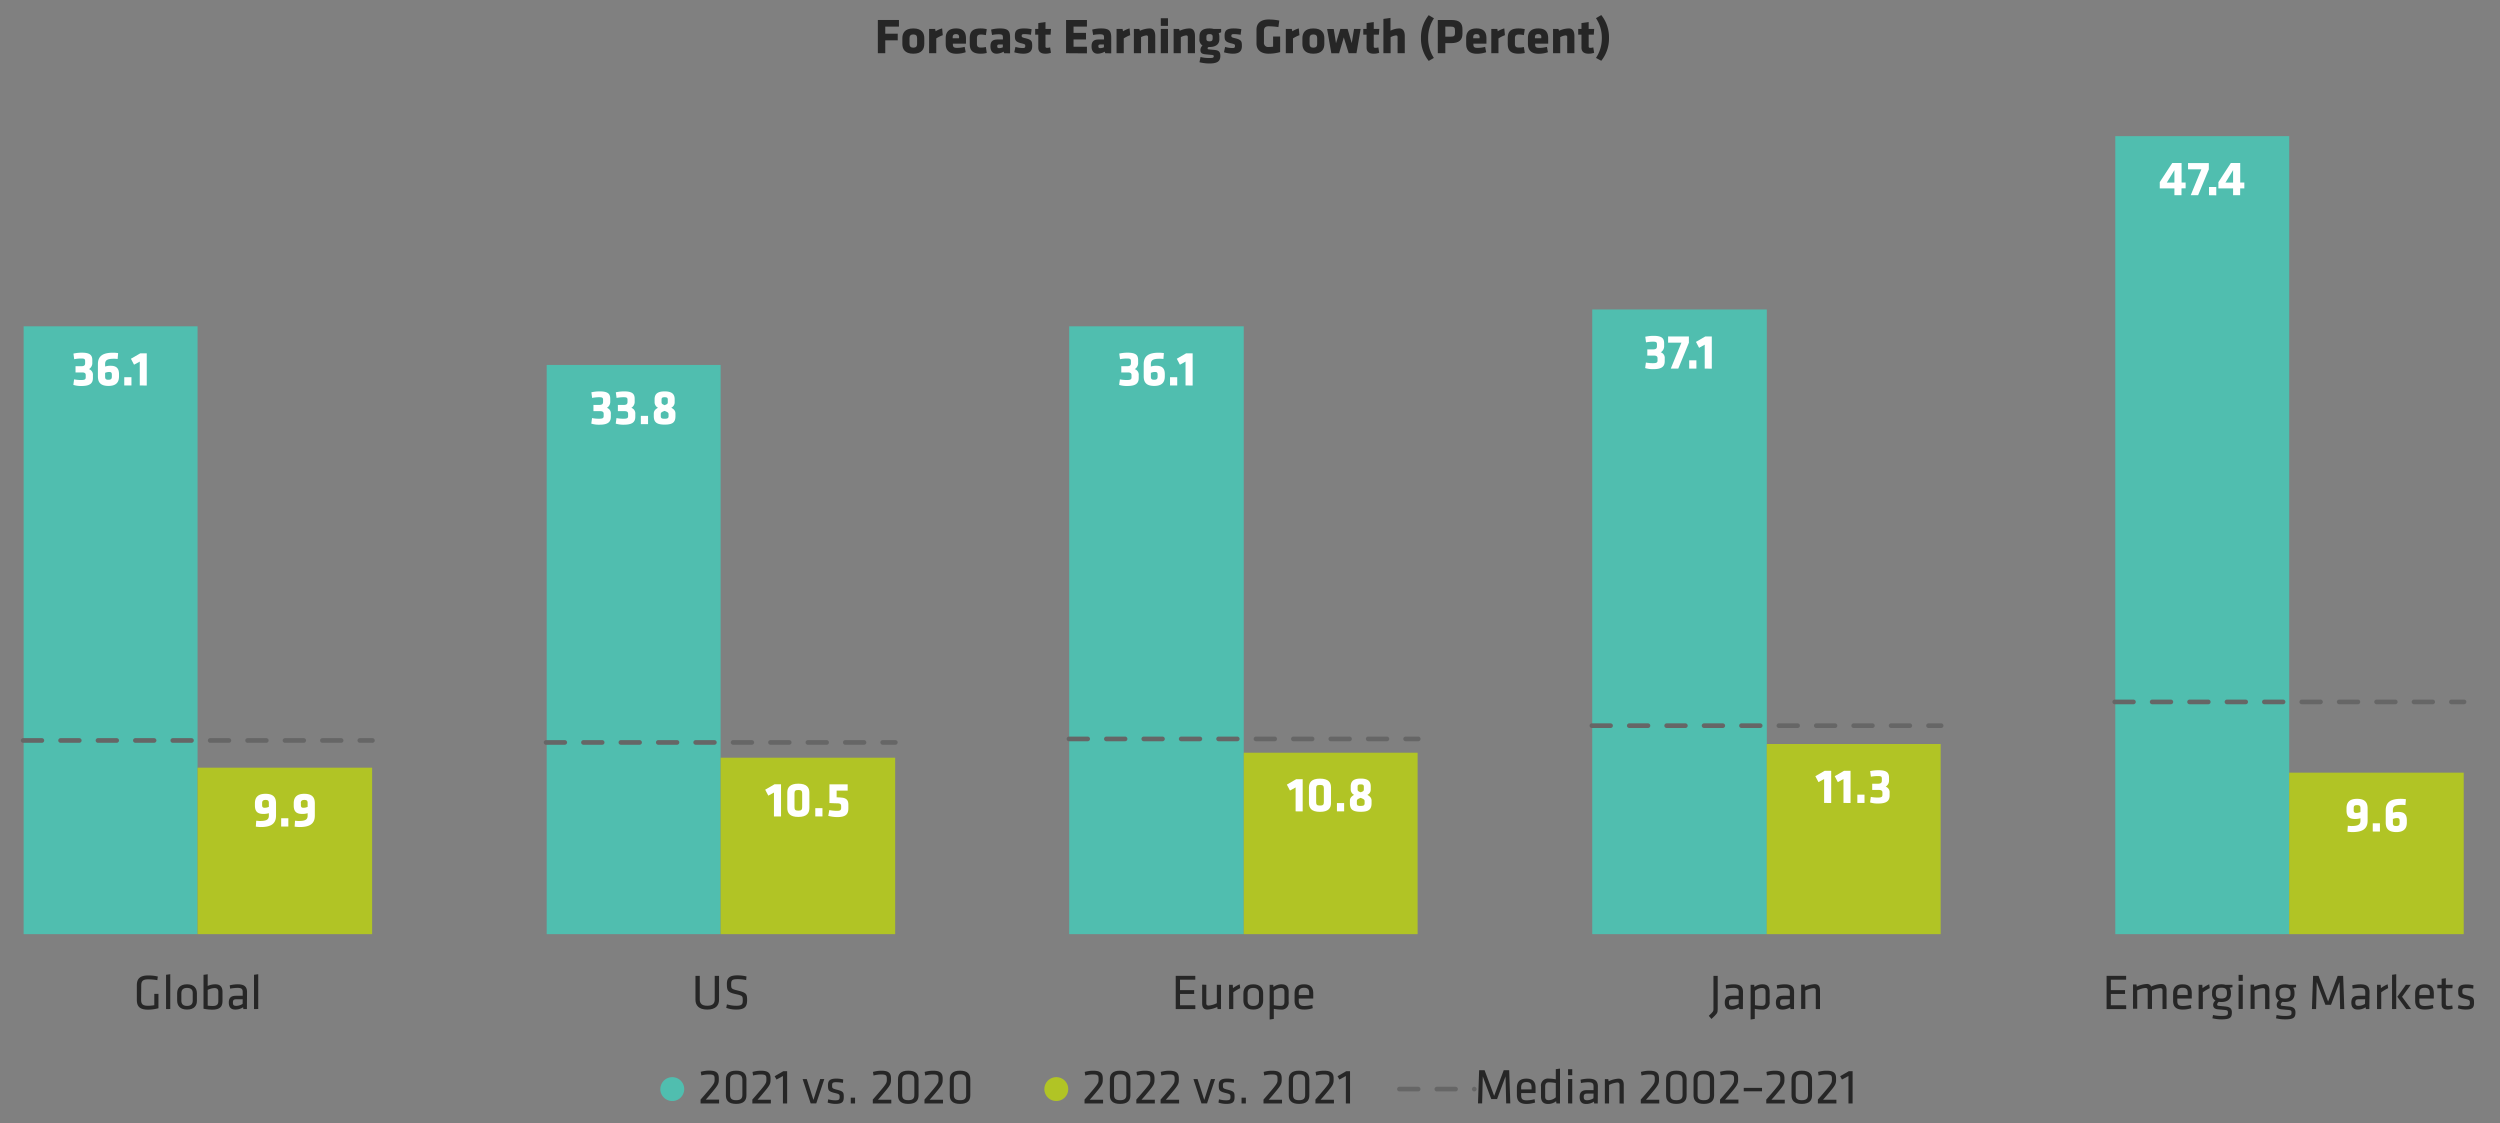 <svg xmlns="http://www.w3.org/2000/svg" viewBox="0 0 802.02 360.41"><rect x="0" y="0" width="802.02" height="360.41" fill="#808080" stroke="none"/><defs><style>.cls-1,.cls-4{fill:#50beaf;}.cls-2,.cls-5{fill:#b1c425;}.cls-3,.cls-7{fill:#fff;}.cls-3{stroke:#666;stroke-linecap:round;stroke-linejoin:round;stroke-width:1.5px;stroke-dasharray:6 6 6 6 6 6;}.cls-4,.cls-5{fill-rule:evenodd;}.cls-6{fill:#262626;}</style></defs><title>Artboard 10</title><g id="AEM_DSKTP" data-name="AEM DSKTP"><path class="cls-1" d="M7.58,104.68h55.8v195H7.58v-195Zm167.8,12.4h55.8v182.6h-55.8V117.08ZM343,104.68h56v195H343v-195Zm167.8-5.4h56v200.4h-56V99.28Zm167.8-55.6h55.8v256h-55.8v-256Z"/><path class="cls-2" d="M63.38,246.28h56v53.4h-56v-53.4Zm167.8-3.2h56v56.6h-56v-56.6Zm167.8-1.6h55.8v58.2H399v-58.2Zm167.8-2.8h55.8v61h-55.8v-61Zm167.6,9.2h56v51.8h-56v-51.8Z"/><line class="cls-3" x1="342.93" y1="237.05" x2="454.98" y2="237.05"/><line class="cls-3" x1="448.95" y1="349.39" x2="472.95" y2="349.39"/><line class="cls-3" x1="7.43" y1="237.55" x2="119.48" y2="237.55"/><line class="cls-3" x1="175.18" y1="238.18" x2="287.23" y2="238.18"/><line class="cls-3" x1="510.68" y1="232.8" x2="622.73" y2="232.8"/><line class="cls-3" x1="678.43" y1="225.18" x2="790.48" y2="225.18"/><path class="cls-4" d="M219.5,349.39a3.83,3.83,0,1,1-3.82-3.83A3.82,3.82,0,0,1,219.5,349.39Z"/><path class="cls-5" d="M342.7,349.39a3.83,3.83,0,1,1-3.82-3.83A3.82,3.82,0,0,1,342.7,349.39Z"/><g id="Outlined_Texts" data-name="Outlined Texts"><path class="cls-6" d="M281.62,17.07V6.41h6.77V8.54H284v2.27h4v2.13h-4v4.13Z"/><path class="cls-6" d="M289.48,14.08V12.27c0-1.6.75-3.15,3.52-3.15s3.52,1.55,3.52,3.15v1.81c0,1.6-.75,3.15-3.52,3.15S289.48,15.68,289.48,14.08Zm4.73.06V12.2c0-.73-.38-1.15-1.21-1.15s-1.22.42-1.22,1.15v1.94c0,.74.39,1.15,1.22,1.15S294.21,14.88,294.21,14.14Z"/><path class="cls-6" d="M300.36,12.32v4.75h-2.3V9.28H300l.16.75a7.28,7.28,0,0,1,2.09-.91l.2,2.17A10.8,10.8,0,0,0,300.36,12.32Z"/><path class="cls-6" d="M305.69,14v.23c0,.89.36,1.13,1.41,1.13a9.48,9.48,0,0,0,2.37-.33l.34,1.72a9.19,9.19,0,0,1-2.93.5c-2.53,0-3.49-1.25-3.49-3.17V12.24c0-1.68.75-3.12,3.35-3.12s3.15,1.53,3.15,3.23V14Zm2-2.06c0-.55-.16-1-1-1s-1.06.45-1.06,1v.33h2Z"/><path class="cls-6" d="M313.41,14.09c0,.8.34,1.17,1.26,1.17a6.49,6.49,0,0,0,1.6-.19l.29,1.92a8,8,0,0,1-1.89.24c-2.53,0-3.57-.94-3.57-3.17V12.28c0-2.22,1-3.16,3.57-3.16a8,8,0,0,1,1.89.24l-.29,1.92a7.53,7.53,0,0,0-1.6-.2c-.92,0-1.26.37-1.26,1.17Z"/><path class="cls-6" d="M322.13,17.07l-.17-.5a4.7,4.7,0,0,1-2.22.66c-1.44,0-2-1-2-2.37,0-1.57.72-2.19,2.32-2.19h1.68v-.59c0-.8-.15-1.08-1.38-1.08a10.47,10.47,0,0,0-2.11.23l-.3-1.73a11.08,11.08,0,0,1,2.8-.38c2.7,0,3.29.81,3.29,3v5Zm-.42-2.8H320.6c-.49,0-.68.13-.68.56s.17.61.62.61a2.62,2.62,0,0,0,1.17-.27Z"/><path class="cls-6" d="M328.22,17.23a10.67,10.67,0,0,1-2.83-.46l.37-1.72a8.17,8.17,0,0,0,2.35.36c.69,0,.8-.2.8-.66s0-.56-1.26-.86c-1.89-.47-2.07-1-2.07-2.44,0-1.65.64-2.33,3-2.33a12,12,0,0,1,2.37.25l-.21,1.79a14,14,0,0,0-2.14-.22c-.68,0-.84.18-.84.53s.07.54,1,.75c2.22.5,2.38,1,2.38,2.53S330.45,17.23,328.22,17.23Z"/><path class="cls-6" d="M335.44,17.23c-1.48,0-2.35-.56-2.35-2v-4.1h-1V9.28h1V7.4l2.31-.32v2.2h1.77l-.12,1.85H335.4v3.78c0,.32.19.43.48.43a3.27,3.27,0,0,0,1-.14l.27,1.74A5.33,5.33,0,0,1,335.44,17.23Z"/><path class="cls-6" d="M342,17.07V6.41h6.7V8.54h-4.3v2h4v2.13h-4v2.32h4.3v2.13Z"/><path class="cls-6" d="M354.57,17.07l-.16-.5a4.77,4.77,0,0,1-2.23.66c-1.44,0-2-1-2-2.37,0-1.57.72-2.19,2.32-2.19h1.68v-.59c0-.8-.14-1.08-1.37-1.08a10.57,10.57,0,0,0-2.12.23l-.3-1.73a11.14,11.14,0,0,1,2.8-.38c2.71,0,3.3.81,3.3,3v5Zm-.42-2.8h-1.1c-.5,0-.69.13-.69.56s.18.61.62.61a2.62,2.62,0,0,0,1.17-.27Z"/><path class="cls-6" d="M360.51,12.32v4.75H358.2V9.28h1.92l.16.75a7.22,7.22,0,0,1,2.1-.91l.19,2.17A10.42,10.42,0,0,0,360.51,12.32Z"/><path class="cls-6" d="M368.3,17.07V11.92a.49.49,0,0,0-.56-.56,4.61,4.61,0,0,0-1.68.56v5.15h-2.3V9.28h1.71l.24.59a7.77,7.77,0,0,1,3.1-.75c1.33,0,1.8,1,1.8,2.49v5.46Z"/><path class="cls-6" d="M372.39,8.3V5.85h2.31V8.3Zm0,8.77V9.28h2.31v7.79Z"/><path class="cls-6" d="M381.06,17.07V11.92a.49.49,0,0,0-.56-.56,4.49,4.49,0,0,0-1.68.56v5.15h-2.31V9.28h1.72l.24.59a7.73,7.73,0,0,1,3.1-.75c1.33,0,1.79,1,1.79,2.49v5.46Z"/><path class="cls-6" d="M384.8,11.66c0-1.57.9-2.54,3.19-2.54a5.27,5.27,0,0,1,1.33.16h2.43v1.08l-.78.29a3.08,3.08,0,0,1,.21,1v.95c0,1.48-1,2.48-3.19,2.48h-.24c-.16.09-.34.2-.34.43a.32.32,0,0,0,.26.32l1.94.19c1.31.11,1.89.56,1.89,1.91,0,1.87-1.17,2.44-3.59,2.44a13.38,13.38,0,0,1-3.11-.4l.34-1.68a11.15,11.15,0,0,0,2.56.32c1.2,0,1.68,0,1.68-.56,0-.3-.14-.38-.61-.43l-2-.19c-1.06-.11-1.66-.34-1.66-1.41a1.89,1.89,0,0,1,.67-1.42,2.15,2.15,0,0,1-1-2Zm4.23.83v-.73c0-.52-.27-.82-1-.82s-1,.3-1,.82v.73c0,.53.29.77,1,.77S389,13,389,12.49Z"/><path class="cls-6" d="M395.5,17.23a10.68,10.68,0,0,1-2.84-.46l.37-1.72a8.19,8.19,0,0,0,2.36.36c.68,0,.8-.2.8-.66s0-.56-1.27-.86c-1.89-.47-2.06-1-2.06-2.44,0-1.65.64-2.33,3-2.33a11.88,11.88,0,0,1,2.37.25L398,11.16a13.76,13.76,0,0,0-2.14-.22c-.67,0-.83.18-.83.53s.06.54,1,.75c2.22.5,2.38,1,2.38,2.53S397.72,17.23,395.5,17.23Z"/><path class="cls-6" d="M407,17.23c-2.6,0-3.91-1.33-3.91-3.26V9.52c0-2,1.31-3.27,3.91-3.27a18.52,18.52,0,0,1,3.41.34l-.29,2.09A25.74,25.74,0,0,0,407,8.43c-1.2,0-1.51.62-1.51,1.45v3.67A1.33,1.33,0,0,0,407,15.07a9.61,9.61,0,0,0,1.42-.1V11.71h2.26v5A13.4,13.4,0,0,1,407,17.23Z"/><path class="cls-6" d="M414.8,12.32v4.75h-2.3V9.28h1.92l.16.75a7.28,7.28,0,0,1,2.09-.91l.2,2.17A10.8,10.8,0,0,0,414.8,12.32Z"/><path class="cls-6" d="M417.82,14.08V12.27c0-1.6.75-3.15,3.52-3.15s3.52,1.55,3.52,3.15v1.81c0,1.6-.75,3.15-3.52,3.15S417.82,15.68,417.82,14.08Zm4.74.06V12.2c0-.73-.39-1.15-1.22-1.15s-1.21.42-1.21,1.15v1.94c0,.74.38,1.15,1.21,1.15S422.56,14.88,422.56,14.14Z"/><path class="cls-6" d="M431.1,12l-1.51,5.09H427.1l-1.35-7.79h2.12l.73,4.56L430,9.28h2.31l1.34,4.56.74-4.56h2.11l-1.34,7.79h-2.5Z"/><path class="cls-6" d="M440.76,17.23c-1.49,0-2.35-.56-2.35-2v-4.1h-1.06V9.28h1.06V7.4l2.3-.32v2.2h1.78l-.13,1.85h-1.65v3.78c0,.32.19.43.48.43a3.18,3.18,0,0,0,1-.14l.27,1.74A5.27,5.27,0,0,1,440.76,17.23Z"/><path class="cls-6" d="M448.36,17.07V11.92a.49.49,0,0,0-.56-.56,4.92,4.92,0,0,0-1.68.57v5.14h-2.31v-11l2.27-.32V9.84a6.76,6.76,0,0,1,2.79-.72c1.33,0,1.79,1,1.79,2.49v5.46Z"/><path class="cls-6" d="M458.34,19.54a11.38,11.38,0,0,1-2.48-7.34,11.35,11.35,0,0,1,2.48-7.33l1.69,1a11.35,11.35,0,0,0-1.87,6.37A11.36,11.36,0,0,0,460,18.58Z"/><path class="cls-6" d="M465.49,13.84h-1.82v3.23h-2.41V6.41h4.36c2.59,0,3.55,1,3.55,3v1.39C469.17,12.83,468.08,13.84,465.49,13.84Zm1.28-4.18c0-.77-.27-1.12-1.28-1.12h-1.82v3.22h1.82c1.06,0,1.28-.4,1.28-1.17Z"/><path class="cls-6" d="M472.67,14v.23c0,.89.35,1.13,1.4,1.13a9.41,9.41,0,0,0,2.37-.33l.34,1.72a9.14,9.14,0,0,1-2.93.5c-2.53,0-3.49-1.25-3.49-3.17V12.24c0-1.68.75-3.12,3.35-3.12s3.15,1.53,3.15,3.23V14Zm2-2.06c0-.55-.16-1-1-1s-1.05.45-1.05,1v.33h2Z"/><path class="cls-6" d="M480.72,12.32v4.75h-2.3V9.28h1.92l.16.75a7.28,7.28,0,0,1,2.09-.91l.2,2.17A10.8,10.8,0,0,0,480.72,12.32Z"/><path class="cls-6" d="M486,14.09c0,.8.34,1.17,1.27,1.17a6.55,6.55,0,0,0,1.6-.19l.29,1.92a8.16,8.16,0,0,1-1.89.24c-2.53,0-3.57-.94-3.57-3.17V12.28c0-2.22,1-3.16,3.57-3.16a8.16,8.16,0,0,1,1.89.24l-.29,1.92a7.53,7.53,0,0,0-1.6-.2c-.93,0-1.27.37-1.27,1.17Z"/><path class="cls-6" d="M492.48,14v.23c0,.89.35,1.13,1.41,1.13a9.48,9.48,0,0,0,2.37-.33l.33,1.72a9.14,9.14,0,0,1-2.93.5c-2.53,0-3.49-1.25-3.49-3.17V12.24c0-1.68.76-3.12,3.35-3.12s3.15,1.53,3.15,3.23V14Zm2-2.06c0-.55-.16-1-1-1s-1.06.45-1.06,1v.33h2Z"/><path class="cls-6" d="M502.77,17.07V11.92a.49.49,0,0,0-.56-.56,4.61,4.61,0,0,0-1.68.56v5.15h-2.3V9.28h1.71l.24.59a7.78,7.78,0,0,1,3.11-.75c1.32,0,1.79,1,1.79,2.49v5.46Z"/><path class="cls-6" d="M509.7,17.23c-1.48,0-2.35-.56-2.35-2v-4.1H506.3V9.28h1.05V7.4l2.31-.32v2.2h1.77l-.13,1.85h-1.64v3.78c0,.32.19.43.48.43a3.27,3.27,0,0,0,1-.14l.27,1.74A5.33,5.33,0,0,1,509.7,17.23Z"/><path class="cls-6" d="M512,18.58a11.29,11.29,0,0,0,1.88-6.38A11.28,11.28,0,0,0,512,5.83l1.7-1a11.41,11.41,0,0,1,2.48,7.33,11.44,11.44,0,0,1-2.48,7.34Z"/><path class="cls-7" d="M26,117.49c1,0,1.31-.29,1.31-1v-.66c0-.67-.29-.82-1.3-.82a11.86,11.86,0,0,0-2.21.23l-.24-1.81a12.53,12.53,0,0,1,2.66-.29c2.67,0,3.39.8,3.39,2.4v.75a2.29,2.29,0,0,1-1.07,2.13,1.89,1.89,0,0,1,1.27,2v.82c0,1.57-.74,2.59-3.65,2.59a8.21,8.21,0,0,1-2.63-.35l.24-1.78a11.08,11.08,0,0,0,2.31.21c1.12,0,1.42-.22,1.42-.85v-.74c0-.59-.37-.84-1.17-.84H24.23v-2Z"/><path class="cls-7" d="M31.41,120.72v-3.91c0-2.89,2-3.66,4.92-3.66a11.07,11.07,0,0,1,1.57.13l-.16,1.89a9.32,9.32,0,0,0-1.09-.08c-2.15,0-2.93.38-2.93,1.71v.78a5.9,5.9,0,0,1,1.76-.24c1.79,0,2.7.77,2.7,2.69v.69c0,1.6-.62,3.09-3.39,3.09S31.41,122.4,31.41,120.72Zm4.47.11v-.7c0-.66-.37-.8-.78-.8a3.23,3.23,0,0,0-1.38.29v1.21c0,.74.24,1,1.07,1S35.88,121.52,35.88,120.83Z"/><path class="cls-7" d="M39.86,123.65V121h2.31v2.66Z"/><path class="cls-7" d="M44.84,123.65V116L43,117l-1-1.91,3-1.74h2.08v10.34Z"/><path class="cls-7" d="M192.16,129.91c1,0,1.31-.29,1.31-1v-.66c0-.67-.29-.82-1.3-.82a11.86,11.86,0,0,0-2.21.23l-.24-1.81a12.39,12.39,0,0,1,2.66-.29c2.67,0,3.39.8,3.39,2.4v.75a2.29,2.29,0,0,1-1.07,2.13,1.88,1.88,0,0,1,1.26,2v.82c0,1.57-.73,2.59-3.64,2.59a8.21,8.21,0,0,1-2.63-.35l.24-1.78a11,11,0,0,0,2.31.21c1.12,0,1.42-.22,1.42-.85v-.73c0-.6-.37-.85-1.17-.85h-2.11v-2Z"/><path class="cls-7" d="M200,129.91c1,0,1.31-.29,1.31-1v-.66c0-.67-.29-.82-1.3-.82a11.86,11.86,0,0,0-2.21.23l-.24-1.81a12.53,12.53,0,0,1,2.66-.29c2.67,0,3.39.8,3.39,2.4v.75a2.29,2.29,0,0,1-1.07,2.13,1.89,1.89,0,0,1,1.27,2v.82c0,1.57-.74,2.59-3.65,2.59a8.21,8.21,0,0,1-2.63-.35l.24-1.78a11.08,11.08,0,0,0,2.31.21c1.12,0,1.42-.22,1.42-.85v-.73c0-.6-.37-.85-1.17-.85h-2.11v-2Z"/><path class="cls-7" d="M205.59,136.07v-2.66h2.31v2.66Z"/><path class="cls-7" d="M211.1,130.81A2,2,0,0,1,210,129v-.89c0-1.62.83-2.55,3.22-2.55s3.22.93,3.22,2.55V129a1.92,1.92,0,0,1-1.09,1.8c1,.56,1.34,1.1,1.34,1.88v.82c0,2-.93,2.72-3.47,2.72s-3.48-.77-3.48-2.72v-.82C209.75,131.93,210.06,131.37,211.1,130.81Zm2.13,3.53c1,0,1.25-.25,1.25-.86V133c0-.53-.07-.72-1.28-1.18-1.22.46-1.22.65-1.22,1.18v.53C212,134.15,212.27,134.34,213.23,134.34Zm0-4.37c.94-.35,1-.51,1-1v-.77c0-.51-.18-.77-1-.77s-1,.26-1,.77V129C212.24,129.46,212.32,129.62,213.26,130Z"/><path class="cls-7" d="M361.5,117.49c1,0,1.31-.29,1.31-1v-.66c0-.67-.29-.82-1.3-.82a11.76,11.76,0,0,0-2.2.23l-.24-1.81a12.37,12.37,0,0,1,2.65-.29c2.68,0,3.4.8,3.4,2.4v.75a2.28,2.28,0,0,1-1.08,2.13,1.89,1.89,0,0,1,1.27,2v.82c0,1.57-.74,2.59-3.65,2.59a8.25,8.25,0,0,1-2.63-.35l.24-1.78a11.08,11.08,0,0,0,2.31.21c1.12,0,1.42-.22,1.42-.85v-.74c0-.59-.36-.84-1.16-.84h-2.12v-2Z"/><path class="cls-7" d="M366.91,120.72v-3.91c0-2.89,2-3.66,4.91-3.66a11,11,0,0,1,1.57.13l-.16,1.89a9.32,9.32,0,0,0-1.09-.08c-2.14,0-2.93.38-2.93,1.71v.78a5.94,5.94,0,0,1,1.76-.24c1.79,0,2.71.77,2.71,2.69v.69c0,1.6-.63,3.09-3.4,3.09S366.91,122.4,366.91,120.72Zm4.46.11v-.7c0-.66-.37-.8-.78-.8a3.23,3.23,0,0,0-1.38.29v1.21c0,.74.24,1,1.07,1S371.37,121.52,371.37,120.83Z"/><path class="cls-7" d="M375.35,123.65V121h2.31v2.66Z"/><path class="cls-7" d="M380.33,123.65V116l-1.81,1-1-1.91,3-1.74h2.09v10.34Z"/><path class="cls-7" d="M530.25,112.09c1,0,1.31-.29,1.31-1v-.66c0-.67-.29-.82-1.3-.82a11.76,11.76,0,0,0-2.2.23l-.24-1.81a12.37,12.37,0,0,1,2.65-.29c2.68,0,3.4.8,3.4,2.4v.75a2.28,2.28,0,0,1-1.08,2.13,1.89,1.89,0,0,1,1.27,2v.82c0,1.57-.74,2.59-3.65,2.59a8.25,8.25,0,0,1-2.63-.35l.24-1.78a11.08,11.08,0,0,0,2.31.21c1.12,0,1.42-.22,1.42-.85v-.73c0-.6-.37-.85-1.16-.85h-2.12v-2Z"/><path class="cls-7" d="M538.41,118.25H536l3.41-8.31h-4.27v-2h6.67v2Z"/><path class="cls-7" d="M541.91,118.25v-2.66h2.31v2.66Z"/><path class="cls-7" d="M546.89,118.25v-7.67l-1.81,1-1-1.9,3-1.75h2.08v10.34Z"/><path class="cls-7" d="M699.84,60.43v2.2h-2.27v-2.2h-4.7v-2l4-6.14h3v6.27h1.3v1.87Zm-2.27-5.85-2.45,4h2.45Z"/><path class="cls-7" d="M705.17,62.63H702.8l3.41-8.31h-4.27v-2h6.67v2Z"/><path class="cls-7" d="M708.67,62.63V60H711v2.66Z"/><path class="cls-7" d="M718.66,60.43v2.2h-2.27v-2.2h-4.71v-2l4-6.14h3v6.27H720v1.87Zm-2.27-5.85-2.45,4h2.45Z"/><path class="cls-7" d="M88.55,257.75v3.9c0,2.9-2,3.67-4.91,3.67a11.7,11.7,0,0,1-1.57-.13l.13-1.89c.3,0,.72.08,1.12.08,2.08,0,2.93-.38,2.93-1.71v-.79a5.63,5.63,0,0,1-1.76.24c-1.8,0-2.71-.76-2.71-2.68v-.69c0-1.6.63-3.09,3.4-3.09S88.55,256.07,88.55,257.75Zm-4.46-.12v.71c0,.66.37.8.78.8a3.26,3.26,0,0,0,1.38-.29v-1.22c0-.73-.24-1-1.07-1S84.09,257,84.09,257.63Z"/><path class="cls-7" d="M90.2,265.16V262.5h2.3v2.66Z"/><path class="cls-7" d="M101,257.75v3.9c0,2.9-2,3.67-4.92,3.67a11.69,11.69,0,0,1-1.56-.13l.12-1.89c.31,0,.72.08,1.12.08,2.09,0,2.93-.38,2.93-1.71v-.79a5.55,5.55,0,0,1-1.76.24c-1.79,0-2.7-.76-2.7-2.68v-.69c0-1.6.62-3.09,3.39-3.09S101,256.07,101,257.75Zm-4.47-.12v.71c0,.66.37.8.79.8a3.18,3.18,0,0,0,1.37-.29v-1.22c0-.73-.24-1-1.07-1S96.5,257,96.5,257.63Z"/><path class="cls-7" d="M248.29,261.92v-7.67l-1.81,1-1-1.91,3-1.74h2.08v10.34Z"/><path class="cls-7" d="M259.65,259.24c0,1.6-.83,2.84-3.54,2.84s-3.54-1.24-3.54-2.84v-5c0-1.6.84-2.83,3.54-2.83s3.54,1.23,3.54,2.83Zm-4.77-.32c0,.8.22,1.14,1.23,1.14s1.23-.34,1.23-1.14v-4.35c0-.8-.22-1.14-1.23-1.14s-1.23.34-1.23,1.14Z"/><path class="cls-7" d="M261.55,261.92v-2.66h2.3v2.66Z"/><path class="cls-7" d="M268.64,257.71c-1.15,0-1.68-.07-2.55-.08v-6h5.85v2H268.4v2.17c.54,0,.83,0,1.44.07,1.84.11,2.32,1,2.32,2.27v1.14c0,1.82-.69,2.85-3.6,2.85a11.28,11.28,0,0,1-2.85-.4l.34-1.86a12.59,12.59,0,0,0,2.49.25c1.09,0,1.31-.3,1.31-1v-.43C269.85,258,269.66,257.75,268.64,257.71Z"/><path class="cls-7" d="M415.64,260.29v-7.67l-1.81,1-1-1.91,3-1.74h2.08v10.34Z"/><path class="cls-7" d="M427,257.62c0,1.6-.83,2.83-3.54,2.83s-3.54-1.23-3.54-2.83v-5c0-1.6.84-2.83,3.54-2.83S427,251,427,252.62Zm-4.77-.32c0,.8.22,1.13,1.23,1.13s1.24-.33,1.24-1.13v-4.36c0-.8-.23-1.13-1.24-1.13s-1.23.33-1.23,1.13Z"/><path class="cls-7" d="M428.9,260.29v-2.66h2.31v2.66Z"/><path class="cls-7" d="M434.41,255a1.94,1.94,0,0,1-1.09-1.79v-.89c0-1.62.83-2.55,3.21-2.55s3.22.93,3.22,2.55v.89a1.88,1.88,0,0,1-1.09,1.79c1,.56,1.35,1.11,1.35,1.89v.82c0,1.95-.93,2.72-3.48,2.72s-3.47-.77-3.47-2.72v-.82C433.06,256.15,433.37,255.58,434.41,255Zm2.12,3.54c1,0,1.25-.25,1.25-.86v-.53c0-.53-.06-.72-1.28-1.19-1.21.47-1.21.66-1.21,1.19v.53C435.29,258.37,435.57,258.56,436.53,258.56Zm0-4.37c.94-.35,1-.51,1-1v-.77c0-.51-.18-.77-1-.77s-1,.26-1,.77v.77C435.54,253.68,435.62,253.84,436.57,254.19Z"/><path class="cls-7" d="M585.19,257.59v-7.67l-1.81,1-1-1.91,3-1.74h2.08v10.34Z"/><path class="cls-7" d="M591.4,257.59v-7.67l-1.81,1-1-1.91,3-1.74h2.08v10.34Z"/><path class="cls-7" d="M595.85,257.59v-2.66h2.3v2.66Z"/><path class="cls-7" d="M602.39,251.43c1,0,1.32-.29,1.32-1v-.65c0-.68-.29-.82-1.3-.82a12.62,12.62,0,0,0-2.21.22l-.24-1.8a11.79,11.79,0,0,1,2.66-.29c2.67,0,3.39.8,3.39,2.4v.75a2.3,2.3,0,0,1-1.07,2.13,1.89,1.89,0,0,1,1.26,2v.81c0,1.57-.73,2.6-3.65,2.6a8.19,8.19,0,0,1-2.62-.35l.24-1.78a11.62,11.62,0,0,0,2.3.21c1.12,0,1.43-.23,1.43-.85v-.74c0-.59-.37-.85-1.17-.85h-2.11v-2Z"/><path class="cls-7" d="M759.55,259.36v3.91c0,2.9-2,3.67-4.91,3.67a11.7,11.7,0,0,1-1.57-.13l.13-1.89c.3,0,.72.08,1.12.08,2.08,0,2.93-.39,2.93-1.71v-.79a5.63,5.63,0,0,1-1.76.24c-1.8,0-2.71-.77-2.71-2.69v-.69c0-1.6.63-3.09,3.39-3.09S759.55,257.68,759.55,259.36Zm-4.46-.11V260c0,.65.37.8.78.8a3.42,3.42,0,0,0,1.38-.29v-1.22c0-.73-.24-1-1.08-1S755.09,258.56,755.09,259.25Z"/><path class="cls-7" d="M761.2,266.77v-2.65h2.3v2.65Z"/><path class="cls-7" d="M765.36,263.85v-3.91c0-2.9,2-3.67,4.91-3.67a10.83,10.83,0,0,1,1.57.13l-.16,1.89a9.32,9.32,0,0,0-1.09-.08c-2.14,0-2.93.39-2.93,1.71v.79a5.63,5.63,0,0,1,1.76-.24c1.8,0,2.71.77,2.71,2.69v.69c0,1.6-.63,3.09-3.39,3.09S765.36,265.53,765.36,263.85Zm4.46.11v-.71c0-.65-.36-.8-.78-.8a3.26,3.26,0,0,0-1.38.29V264c0,.73.24,1,1.08,1S769.82,264.65,769.82,264Z"/><path class="cls-6" d="M45.27,320.66c0,1.36.4,2,2.23,2a11,11,0,0,0,2-.19v-3.62h1.33v4.6a12.76,12.76,0,0,1-3.38.46c-2.72,0-3.55-1.17-3.55-3.14v-4.69c0-2.16,1.07-3.15,3.73-3.15a13.59,13.59,0,0,1,3,.34l-.16,1.18a16.77,16.77,0,0,0-2.87-.27c-1.76,0-2.29.53-2.29,2Z"/><path class="cls-6" d="M53.27,323.72v-11l1.35-.19v11.17Z"/><path class="cls-6" d="M60,323.88c-2.27,0-3.17-1.3-3.17-2.93v-2.26c0-1.63.9-2.92,3.17-2.92s3.17,1.29,3.17,2.92V321C63.21,322.58,62.31,323.88,60,323.88Zm0-6.95c-1.22,0-1.82.58-1.82,1.72V321c0,1.14.6,1.71,1.82,1.71s1.83-.57,1.83-1.71v-2.35C61.87,317.51,61.26,316.93,60,316.93Z"/><path class="cls-6" d="M71.38,321c0,1.77-.63,2.91-3.31,2.91a14.43,14.43,0,0,1-2.78-.3V312.74l1.34-.19v3.76a5.62,5.62,0,0,1,2.47-.54c1.61,0,2.28.94,2.28,2.43Zm-4.75,1.61a10.49,10.49,0,0,0,1.54.12c1.58,0,1.87-.64,1.87-1.68v-2.87c0-.8-.35-1.2-1.26-1.2a5.89,5.89,0,0,0-2.15.59Z"/><path class="cls-6" d="M79.21,323.72H78.07l-.08-.58a4.44,4.44,0,0,1-2.53.74c-1.45,0-2.06-.86-2.06-2.24,0-1.62.81-2.19,2.38-2.19h2.08v-1.22c0-1-.43-1.31-1.69-1.31a13.76,13.76,0,0,0-2.34.25l-.14-1.07a11.07,11.07,0,0,1,2.56-.33c2.22,0,3,.86,3,2.52Zm-1.35-3.15h-2c-.83,0-1.14.25-1.14,1s.15,1.12,1.11,1.12a3.91,3.91,0,0,0,2-.64Z"/><path class="cls-6" d="M81.49,323.72v-11l1.35-.19v11.17Z"/><path class="cls-6" d="M230.67,313.06v7.67c0,1.74-1,3.15-3.78,3.15s-3.78-1.41-3.78-3.15v-7.67h1.38v7.59c0,1.31.72,2,2.4,2s2.4-.69,2.4-2v-7.59Z"/><path class="cls-6" d="M236.15,323.88a9.08,9.08,0,0,1-3.17-.56l.23-1.12a10.21,10.21,0,0,0,3,.46c1.72,0,2.07-.44,2.07-1.66,0-1.44,0-1.57-2.21-2.07-2.58-.57-2.88-1.07-2.88-3.28,0-1.85.77-2.75,3.41-2.75a12.34,12.34,0,0,1,2.88.35l-.11,1.17a13.22,13.22,0,0,0-2.74-.3c-1.75,0-2.07.35-2.07,1.58,0,1.47,0,1.54,2.12,2.07,2.83.7,3,1.12,3,3.2C239.62,322.82,239.08,323.88,236.15,323.88Z"/><path class="cls-6" d="M377.18,313.06h6.28v1.23h-4.9v3.35h4.54v1.23h-4.54v3.62h4.91v1.23h-6.29Z"/><path class="cls-6" d="M387,315.93v5.95c0,.51.26.72.76.72a7.37,7.37,0,0,0,2.61-.78v-5.89h1.34v7.79h-1.09l-.13-.67a8.57,8.57,0,0,1-3.13.83c-1.25,0-1.7-.78-1.7-2v-6Z"/><path class="cls-6" d="M397.87,317a16.35,16.35,0,0,0-2.22,1.34v5.38H394.3v-7.79h1.17l.08,1.08a9.92,9.92,0,0,1,2.15-1.24Z"/><path class="cls-6" d="M402.06,323.88c-2.27,0-3.17-1.3-3.17-2.93v-2.26c0-1.63.9-2.92,3.17-2.92s3.17,1.29,3.17,2.92V321C405.23,322.58,404.34,323.88,402.06,323.88Zm0-6.95c-1.21,0-1.82.58-1.82,1.72V321c0,1.14.61,1.71,1.82,1.71s1.83-.57,1.83-1.71v-2.35C403.89,317.51,403.28,316.93,402.06,316.93Z"/><path class="cls-6" d="M413.41,321.34a2.24,2.24,0,0,1-2.53,2.54,12.38,12.38,0,0,1-2.23-.24v3.23l-1.34.2V315.93h1.14l.11.7a4.16,4.16,0,0,1,2.58-.86c1.53,0,2.27.81,2.27,2.38Zm-4.76,1.12a13.05,13.05,0,0,0,2.15.24c.9,0,1.26-.42,1.26-1.36v-3.19c0-.8-.25-1.2-1.2-1.2a3.63,3.63,0,0,0-2.21.93Z"/><path class="cls-6" d="M418.51,322.73a10.13,10.13,0,0,0,2.47-.37l.17,1.07a8.47,8.47,0,0,1-2.75.45c-2.31,0-3.09-1.1-3.09-2.86v-2.34c0-1.62.74-2.91,3.06-2.91s2.93,1.32,2.93,2.94v1.63h-4.65V321C416.65,322.23,417,322.73,418.51,322.73Zm-1.86-3.51H420v-.64c0-1.09-.37-1.69-1.63-1.69s-1.72.6-1.72,1.69Z"/><path class="cls-6" d="M551.05,313.06v10.71c0,1.26-.18,1.41-2,3.12l-.86-1c1.47-1.41,1.5-1.45,1.5-2.19V313.06Z"/><path class="cls-6" d="M559.13,323.72H558l-.08-.58a4.46,4.46,0,0,1-2.53.74c-1.46,0-2.07-.86-2.07-2.24,0-1.62.82-2.19,2.39-2.19h2.08v-1.22c0-1-.43-1.31-1.7-1.31a13.76,13.76,0,0,0-2.34.25l-.14-1.07a11.14,11.14,0,0,1,2.56-.33c2.23,0,3,.86,3,2.52Zm-1.34-3.15h-2c-.83,0-1.13.25-1.13,1s.14,1.12,1.1,1.12a3.94,3.94,0,0,0,2-.64Z"/><path class="cls-6" d="M567.71,321.34a2.24,2.24,0,0,1-2.53,2.54,12.38,12.38,0,0,1-2.23-.24v3.23l-1.34.2V315.93h1.14l.11.7a4.16,4.16,0,0,1,2.58-.86c1.53,0,2.27.81,2.27,2.38ZM563,322.46a12.94,12.94,0,0,0,2.15.24c.9,0,1.26-.42,1.26-1.36v-3.19c0-.8-.25-1.2-1.2-1.2a3.63,3.63,0,0,0-2.21.93Z"/><path class="cls-6" d="M575.53,323.72H574.4l-.08-.58a4.46,4.46,0,0,1-2.53.74c-1.46,0-2.07-.86-2.07-2.24,0-1.62.82-2.19,2.39-2.19h2.08v-1.22c0-1-.43-1.31-1.7-1.31a13.76,13.76,0,0,0-2.34.25L570,316.1a11.14,11.14,0,0,1,2.56-.33c2.23,0,3,.86,3,2.52Zm-1.34-3.15h-2c-.83,0-1.13.25-1.13,1s.14,1.12,1.1,1.12a3.94,3.94,0,0,0,2-.64Z"/><path class="cls-6" d="M582.52,323.72v-6c0-.52-.25-.72-.75-.72a7.32,7.32,0,0,0-2.61.78v5.89h-1.34v-7.79h1.09l.12.67a8.42,8.42,0,0,1,3.14-.83c1.25,0,1.7.78,1.7,2v6Z"/><path class="cls-6" d="M675.81,313.06h6.27v1.23h-4.9v3.35h4.55v1.23h-4.55v3.62h4.92v1.23h-6.29Z"/><path class="cls-6" d="M693.75,323.72v-6c0-.52-.26-.72-.76-.72a7,7,0,0,0-2.61.78v5.89H689v-6c0-.52-.26-.72-.75-.72a7.26,7.26,0,0,0-2.61.78v5.89h-1.35v-7.79h1.09l.13.67a8.42,8.42,0,0,1,3.14-.83,1.44,1.44,0,0,1,1.49.83,8.26,8.26,0,0,1,3.21-.83c1.25,0,1.7.78,1.7,2v6Z"/><path class="cls-6" d="M700.35,322.73a10.13,10.13,0,0,0,2.47-.37l.17,1.07a8.47,8.47,0,0,1-2.75.45c-2.3,0-3.09-1.1-3.09-2.86v-2.34c0-1.62.74-2.91,3.06-2.91s2.93,1.32,2.93,2.94v1.63H698.5V321C698.5,322.23,698.83,322.73,700.35,322.73Zm-1.85-3.51h3.34v-.64c0-1.09-.37-1.69-1.63-1.69s-1.71.6-1.71,1.69Z"/><path class="cls-6" d="M708.91,317a16.35,16.35,0,0,0-2.22,1.34v5.38h-1.35v-7.79h1.17l.08,1.08a9.92,9.92,0,0,1,2.15-1.24Z"/><path class="cls-6" d="M716.19,316.71l-.93.18a2.78,2.78,0,0,1,.44,1.55v.35c0,1.68-1,2.66-3.06,2.66a6.47,6.47,0,0,1-.8-.05,1.22,1.22,0,0,0-.56.83c0,.31.16.42.51.45l2.21.22c1.41.15,2,.69,2,1.88,0,1.69-.59,2.25-3.41,2.25a12.46,12.46,0,0,1-2.83-.36l.19-1.06a12.58,12.58,0,0,0,2.61.32c2,0,2.18-.27,2.18-1.09,0-.66-.24-.77-1.15-.85l-2.07-.19c-1.15-.1-1.52-.7-1.52-1.42a1.75,1.75,0,0,1,.74-1.38,2.35,2.35,0,0,1-1.09-2.21v-.35c0-1.7.82-2.67,3-2.67a4.75,4.75,0,0,1,1.31.16h2.24Zm-3.55.16c-1.3,0-1.78.43-1.78,1.58v.34c0,1.19.5,1.55,1.78,1.55s1.78-.53,1.78-1.55v-.34C714.42,317.32,713.94,316.87,712.64,316.87Z"/><path class="cls-6" d="M718.16,314.68v-1.94h1.34v1.94Zm0,9v-7.79h1.34v7.79Z"/><path class="cls-6" d="M726.67,323.72v-6c0-.52-.25-.72-.75-.72a7.26,7.26,0,0,0-2.61.78v5.89H722v-7.79h1.08l.13.67a8.42,8.42,0,0,1,3.14-.83c1.25,0,1.7.78,1.7,2v6Z"/><path class="cls-6" d="M736.59,316.71l-.93.18a2.78,2.78,0,0,1,.44,1.55v.35c0,1.68-1,2.66-3.06,2.66a6.47,6.47,0,0,1-.8-.05,1.22,1.22,0,0,0-.56.83c0,.31.16.42.51.45l2.21.22c1.41.15,2,.69,2,1.88,0,1.69-.59,2.25-3.41,2.25a12.46,12.46,0,0,1-2.83-.36l.19-1.06a12.58,12.58,0,0,0,2.61.32c2,0,2.18-.27,2.18-1.09,0-.66-.24-.77-1.15-.85l-2.07-.19c-1.15-.1-1.52-.7-1.52-1.42a1.75,1.75,0,0,1,.74-1.38,2.35,2.35,0,0,1-1.09-2.21v-.35c0-1.7.81-2.67,3-2.67a4.75,4.75,0,0,1,1.31.16h2.24Zm-3.55.16c-1.3,0-1.78.43-1.78,1.58v.34c0,1.19.5,1.55,1.78,1.55s1.78-.53,1.78-1.55v-.34C734.82,317.32,734.34,316.87,733,316.87Z"/><path class="cls-6" d="M743.23,315.08l-.21,8.64h-1.33l.37-10.66h1.75l3.07,8.24,3.07-8.24h1.75l.37,10.66h-1.33l-.21-8.64-2.72,7.26H746Z"/><path class="cls-6" d="M760.1,323.72H759l-.08-.58a4.44,4.44,0,0,1-2.53.74c-1.46,0-2.06-.86-2.06-2.24,0-1.62.81-2.19,2.38-2.19h2.08v-1.22c0-1-.43-1.31-1.7-1.31a13.64,13.64,0,0,0-2.33.25l-.15-1.07a11.14,11.14,0,0,1,2.56-.33c2.23,0,3,.86,3,2.52Zm-1.35-3.15h-2c-.84,0-1.14.25-1.14,1s.14,1.12,1.1,1.12a3.92,3.92,0,0,0,2-.64Z"/><path class="cls-6" d="M766.14,317a17,17,0,0,0-2.22,1.34v5.38h-1.35v-7.79h1.17l.08,1.08a9.92,9.92,0,0,1,2.15-1.24Z"/><path class="cls-6" d="M767.39,323.72v-11l1.34-.19v11.17Zm6-7.79-2.79,3.85,2.91,3.94h-1.58l-2.85-3.94,2.75-3.85Z"/><path class="cls-6" d="M778,322.73a10.13,10.13,0,0,0,2.47-.37l.17,1.07a8.47,8.47,0,0,1-2.75.45c-2.3,0-3.09-1.1-3.09-2.86v-2.34c0-1.62.74-2.91,3.06-2.91s2.93,1.32,2.93,2.94v1.63h-4.64V321C776.13,322.23,776.46,322.73,778,322.73Zm-1.85-3.51h3.34v-.64c0-1.09-.37-1.69-1.63-1.69s-1.71.6-1.71,1.69Z"/><path class="cls-6" d="M786.86,323.59a4.72,4.72,0,0,1-1.63.29c-1.31,0-1.94-.48-1.94-1.78v-5.05h-1.37v-1.12h1.37V314l1.35-.19v2.12h2.21l-.12,1.12h-2.09v4.83c0,.58.08.86.8.86a4.87,4.87,0,0,0,1.25-.19Z"/><path class="cls-6" d="M791,323.88a7.94,7.94,0,0,1-2.48-.42l.17-1a9.1,9.1,0,0,0,2.23.32c1.23,0,1.44-.23,1.44-1.06s-.07-.93-1.63-1.31c-1.94-.48-2.12-.88-2.12-2.5,0-1.44.64-2.09,2.69-2.09a8.63,8.63,0,0,1,2.21.27l-.09,1.1a12.48,12.48,0,0,0-2.17-.22c-1.15,0-1.31.27-1.31,1,0,.87,0,1,1.33,1.35,2.24.56,2.42.83,2.42,2.38S793.18,323.88,791,323.88Z"/><path class="cls-6" d="M224.75,352.75c1.19-1.35,1.49-1.7,2.76-3.19,1.63-1.94,1.74-2.35,1.74-3.11V346c0-1-.27-1.31-1.89-1.31A9.51,9.51,0,0,0,225,345l-.2-1.15a10.08,10.08,0,0,1,2.68-.4c2.46,0,3.12.86,3.12,2.5v.35c0,1.26-.23,1.81-1.83,3.71-1.15,1.38-1.31,1.59-2.35,2.75h4.27V354h-5.94Z"/><path class="cls-6" d="M239.46,351.37c0,1.6-.81,2.77-3.3,2.77s-3.29-1.17-3.29-2.77v-5.12c0-1.6.81-2.77,3.29-2.77s3.3,1.17,3.3,2.77Zm-3.3-6.71c-1.47,0-1.95.56-1.95,1.73v4.84c0,1.16.48,1.72,1.95,1.72s2-.56,2-1.72v-4.84C238.12,345.22,237.64,344.66,236.16,344.66Z"/><path class="cls-6" d="M241.36,352.75c1.19-1.35,1.49-1.7,2.76-3.19,1.63-1.94,1.74-2.35,1.74-3.11V346c0-1-.27-1.31-1.89-1.31a9.66,9.66,0,0,0-2.37.35l-.19-1.15a10.07,10.07,0,0,1,2.67-.4c2.47,0,3.12.86,3.12,2.5v.35c0,1.26-.22,1.81-1.82,3.71-1.15,1.38-1.31,1.59-2.35,2.75h4.27V354h-5.94Z"/><path class="cls-6" d="M249.11,346.33l-.6-1.08,2.81-1.61h1.2V354h-1.35v-8.81Z"/><path class="cls-6" d="M263.11,346.18h1.33l-2.58,7.8h-1.79l-2.58-7.8h1.33l2.14,6.69Z"/><path class="cls-6" d="M268,354.14a8,8,0,0,1-2.48-.42l.18-1.05a9,9,0,0,0,2.22.32c1.24,0,1.44-.23,1.44-1.06s-.06-.93-1.63-1.31c-1.94-.48-2.11-.88-2.11-2.5,0-1.44.64-2.1,2.69-2.1a9.1,9.1,0,0,1,2.21.27l-.1,1.11a12.37,12.37,0,0,0-2.16-.22c-1.15,0-1.31.27-1.31,1,0,.87,0,1,1.33,1.35,2.24.56,2.41.83,2.41,2.38S270.23,354.14,268,354.14Z"/><path class="cls-6" d="M272.93,352.14h1.38V354h-1.38Z"/><path class="cls-6" d="M280,352.75c1.18-1.35,1.49-1.7,2.75-3.19,1.64-1.94,1.75-2.35,1.75-3.11V346c0-1-.27-1.31-1.89-1.31a9.66,9.66,0,0,0-2.37.35l-.19-1.15a10,10,0,0,1,2.67-.4c2.47,0,3.12.86,3.12,2.5v.35c0,1.26-.22,1.81-1.82,3.71-1.15,1.38-1.32,1.59-2.36,2.75h4.28V354H280Z"/><path class="cls-6" d="M294.68,351.37c0,1.6-.82,2.77-3.3,2.77s-3.3-1.17-3.3-2.77v-5.12c0-1.6.82-2.77,3.3-2.77s3.3,1.17,3.3,2.77Zm-3.3-6.71c-1.47,0-1.95.56-1.95,1.73v4.84c0,1.16.48,1.72,1.95,1.72s1.95-.56,1.95-1.72v-4.84C293.33,345.22,292.85,344.66,291.38,344.66Z"/><path class="cls-6" d="M296.58,352.75c1.18-1.35,1.49-1.7,2.75-3.19,1.63-1.94,1.75-2.35,1.75-3.11V346c0-1-.28-1.31-1.89-1.31a9.59,9.59,0,0,0-2.37.35l-.19-1.15a9.94,9.94,0,0,1,2.67-.4c2.46,0,3.12.86,3.12,2.5v.35c0,1.26-.22,1.81-1.83,3.71-1.15,1.38-1.31,1.59-2.35,2.75h4.28V354h-5.94Z"/><path class="cls-6" d="M311.28,351.37c0,1.6-.81,2.77-3.29,2.77s-3.3-1.17-3.3-2.77v-5.12c0-1.6.82-2.77,3.3-2.77s3.29,1.17,3.29,2.77ZM308,344.66c-1.48,0-2,.56-2,1.73v4.84c0,1.16.48,1.72,2,1.72s1.95-.56,1.95-1.72v-4.84C309.94,345.22,309.46,344.66,308,344.66Z"/><path class="cls-6" d="M347.93,352.75c1.19-1.35,1.49-1.7,2.76-3.19,1.63-1.94,1.74-2.35,1.74-3.11V346c0-1-.27-1.31-1.89-1.31a9.66,9.66,0,0,0-2.37.35l-.19-1.15a10.08,10.08,0,0,1,2.68-.4c2.46,0,3.12.86,3.12,2.5v.35c0,1.26-.23,1.81-1.83,3.71-1.15,1.38-1.31,1.59-2.35,2.75h4.27V354h-5.94Z"/><path class="cls-6" d="M362.64,351.37c0,1.6-.81,2.77-3.3,2.77s-3.29-1.17-3.29-2.77v-5.12c0-1.6.81-2.77,3.29-2.77s3.3,1.17,3.3,2.77Zm-3.3-6.71c-1.47,0-1.95.56-1.95,1.73v4.84c0,1.16.48,1.72,1.95,1.72s2-.56,2-1.72v-4.84C361.3,345.22,360.82,344.66,359.34,344.66Z"/><path class="cls-6" d="M364.54,352.75c1.19-1.35,1.49-1.7,2.76-3.19,1.63-1.94,1.74-2.35,1.74-3.11V346c0-1-.27-1.31-1.89-1.31a9.66,9.66,0,0,0-2.37.35l-.19-1.15a10.07,10.07,0,0,1,2.67-.4c2.47,0,3.12.86,3.12,2.5v.35c0,1.26-.22,1.81-1.82,3.71-1.15,1.38-1.31,1.59-2.35,2.75h4.27V354h-5.94Z"/><path class="cls-6" d="M372.33,352.75c1.19-1.35,1.49-1.7,2.76-3.19,1.63-1.94,1.74-2.35,1.74-3.11V346c0-1-.27-1.31-1.89-1.31a9.66,9.66,0,0,0-2.37.35l-.19-1.15a10.07,10.07,0,0,1,2.67-.4c2.47,0,3.13.86,3.13,2.5v.35c0,1.26-.23,1.81-1.83,3.71-1.15,1.38-1.31,1.59-2.35,2.75h4.27V354h-5.94Z"/><path class="cls-6" d="M388.48,346.18h1.33l-2.58,7.8h-1.79l-2.58-7.8h1.33l2.15,6.69Z"/><path class="cls-6" d="M393.38,354.14a8,8,0,0,1-2.49-.42l.18-1.05a9,9,0,0,0,2.23.32c1.23,0,1.44-.23,1.44-1.06s-.07-.93-1.64-1.31c-1.93-.48-2.11-.88-2.11-2.5,0-1.44.64-2.1,2.69-2.1a9.1,9.1,0,0,1,2.21.27l-.1,1.11a12.27,12.27,0,0,0-2.16-.22c-1.15,0-1.31.27-1.31,1,0,.87,0,1,1.33,1.35,2.24.56,2.41.83,2.41,2.38S395.6,354.14,393.38,354.14Z"/><path class="cls-6" d="M398.3,352.14h1.38V354H398.3Z"/><path class="cls-6" d="M405.34,352.75c1.19-1.35,1.49-1.7,2.75-3.19,1.64-1.94,1.75-2.35,1.75-3.11V346c0-1-.27-1.31-1.89-1.31a9.66,9.66,0,0,0-2.37.35l-.19-1.15a10,10,0,0,1,2.67-.4c2.47,0,3.12.86,3.12,2.5v.35c0,1.26-.22,1.81-1.82,3.71-1.15,1.38-1.31,1.59-2.35,2.75h4.27V354h-5.94Z"/><path class="cls-6" d="M420.05,351.37c0,1.6-.82,2.77-3.3,2.77s-3.3-1.17-3.3-2.77v-5.12c0-1.6.82-2.77,3.3-2.77s3.3,1.17,3.3,2.77Zm-3.3-6.71c-1.47,0-1.95.56-1.95,1.73v4.84c0,1.16.48,1.72,1.95,1.72s1.95-.56,1.95-1.72v-4.84C418.7,345.22,418.22,344.66,416.75,344.66Z"/><path class="cls-6" d="M422,352.75c1.18-1.35,1.49-1.7,2.75-3.19,1.64-1.94,1.75-2.35,1.75-3.11V346c0-1-.28-1.31-1.89-1.31a9.66,9.66,0,0,0-2.37.35l-.19-1.15a9.94,9.94,0,0,1,2.67-.4c2.46,0,3.12.86,3.12,2.5v.35c0,1.26-.22,1.81-1.82,3.71-1.16,1.38-1.32,1.59-2.36,2.75h4.28V354H422Z"/><path class="cls-6" d="M429.69,346.33l-.59-1.08,2.8-1.61h1.2V354h-1.34v-8.81Z"/><path class="cls-6" d="M475.69,345.33l-.21,8.65h-1.33l.37-10.66h1.74l3.08,8.24,3.07-8.24h1.75l.36,10.66H483.2l-.21-8.65-2.72,7.27h-1.86Z"/><path class="cls-6" d="M489.83,353a10.13,10.13,0,0,0,2.47-.37l.17,1.07a8.47,8.47,0,0,1-2.75.45c-2.3,0-3.09-1.11-3.09-2.87v-2.33c0-1.62.74-2.92,3.06-2.92s2.93,1.33,2.93,3v1.63H488v.66C488,352.49,488.31,353,489.83,353ZM488,349.48h3.34v-.64c0-1.09-.37-1.7-1.63-1.7s-1.71.61-1.71,1.7Z"/><path class="cls-6" d="M494.36,348.57a2.25,2.25,0,0,1,2.53-2.55,13.12,13.12,0,0,1,2.22.24V343l1.35-.19V354h-1.14l-.11-.71a4.11,4.11,0,0,1-2.58.87c-1.53,0-2.27-.82-2.27-2.39Zm4.75-1.12a12,12,0,0,0-2.14-.24c-.9,0-1.27.41-1.27,1.36v3.18c0,.8.26,1.2,1.2,1.2a3.55,3.55,0,0,0,2.21-.93Z"/><path class="cls-6" d="M503.05,344.93V343h1.34v1.93Zm0,9.05v-7.8h1.34V354Z"/><path class="cls-6" d="M512.57,354h-1.14l-.08-.58a4.41,4.41,0,0,1-2.53.74c-1.45,0-2.06-.87-2.06-2.24,0-1.62.82-2.2,2.38-2.2h2.08v-1.21c0-1-.43-1.31-1.69-1.31a12.81,12.81,0,0,0-2.34.25l-.14-1.07a11.06,11.06,0,0,1,2.56-.34c2.22,0,3,.87,3,2.53Zm-1.35-3.16h-2c-.83,0-1.14.26-1.14,1s.15,1.13,1.11,1.13a3.91,3.91,0,0,0,2-.64Z"/><path class="cls-6" d="M519.56,354v-6c0-.51-.26-.72-.75-.72a7.3,7.3,0,0,0-2.61.79V354h-1.35v-7.8h1.09l.13.68a8.44,8.44,0,0,1,3.14-.84c1.25,0,1.7.79,1.7,2v6Z"/><path class="cls-6" d="M526.38,352.75c1.18-1.35,1.48-1.7,2.75-3.19,1.63-1.94,1.74-2.35,1.74-3.11V346c0-1-.27-1.31-1.89-1.31a9.66,9.66,0,0,0-2.37.35l-.19-1.15a10.08,10.08,0,0,1,2.68-.4c2.46,0,3.12.86,3.12,2.5v.35c0,1.26-.23,1.81-1.83,3.71-1.15,1.38-1.31,1.59-2.35,2.75h4.27V354h-5.93Z"/><path class="cls-6" d="M541.08,351.37c0,1.6-.82,2.77-3.3,2.77s-3.29-1.17-3.29-2.77v-5.12c0-1.6.81-2.77,3.29-2.77s3.3,1.17,3.3,2.77Zm-3.3-6.71c-1.47,0-1.95.56-1.95,1.73v4.84c0,1.16.48,1.72,1.95,1.72s2-.56,2-1.72v-4.84C539.74,345.22,539.26,344.66,537.78,344.66Z"/><path class="cls-6" d="M549.9,351.37c0,1.6-.82,2.77-3.3,2.77s-3.3-1.17-3.3-2.77v-5.12c0-1.6.82-2.77,3.3-2.77s3.3,1.17,3.3,2.77Zm-3.3-6.71c-1.47,0-2,.56-2,1.73v4.84c0,1.16.48,1.72,2,1.72s1.95-.56,1.95-1.72v-4.84C548.55,345.22,548.07,344.66,546.6,344.66Z"/><path class="cls-6" d="M551.8,352.75c1.18-1.35,1.49-1.7,2.75-3.19,1.63-1.94,1.75-2.35,1.75-3.11V346c0-1-.28-1.31-1.89-1.31A9.66,9.66,0,0,0,552,345l-.19-1.15a10,10,0,0,1,2.67-.4c2.46,0,3.12.86,3.12,2.5v.35c0,1.26-.22,1.81-1.82,3.71-1.16,1.38-1.32,1.59-2.36,2.75h4.28V354H551.8Z"/><path class="cls-6" d="M559.41,349h5.86v1.1h-5.86Z"/><path class="cls-6" d="M566.63,352.75c1.18-1.35,1.49-1.7,2.75-3.19,1.64-1.94,1.75-2.35,1.75-3.11V346c0-1-.27-1.31-1.89-1.31a9.66,9.66,0,0,0-2.37.35l-.19-1.15a10,10,0,0,1,2.67-.4c2.47,0,3.12.86,3.12,2.5v.35c0,1.26-.22,1.81-1.82,3.71-1.15,1.38-1.31,1.59-2.35,2.75h4.27V354h-5.94Z"/><path class="cls-6" d="M581.32,351.37c0,1.6-.82,2.77-3.3,2.77s-3.29-1.17-3.29-2.77v-5.12c0-1.6.81-2.77,3.29-2.77s3.3,1.17,3.3,2.77Zm-3.3-6.71c-1.47,0-1.95.56-1.95,1.73v4.84c0,1.16.48,1.72,1.95,1.72s2-.56,2-1.72v-4.84C580,345.22,579.5,344.66,578,344.66Z"/><path class="cls-6" d="M583.19,352.75c1.18-1.35,1.49-1.7,2.75-3.19,1.64-1.94,1.75-2.35,1.75-3.11V346c0-1-.27-1.31-1.89-1.31a9.66,9.66,0,0,0-2.37.35l-.19-1.15a10,10,0,0,1,2.67-.4c2.47,0,3.12.86,3.12,2.5v.35c0,1.26-.22,1.81-1.82,3.71-1.16,1.38-1.31,1.59-2.36,2.75h4.28V354h-5.94Z"/><path class="cls-6" d="M590.92,346.33l-.59-1.08,2.8-1.61h1.2V354H593v-8.81Z"/></g></g></svg>